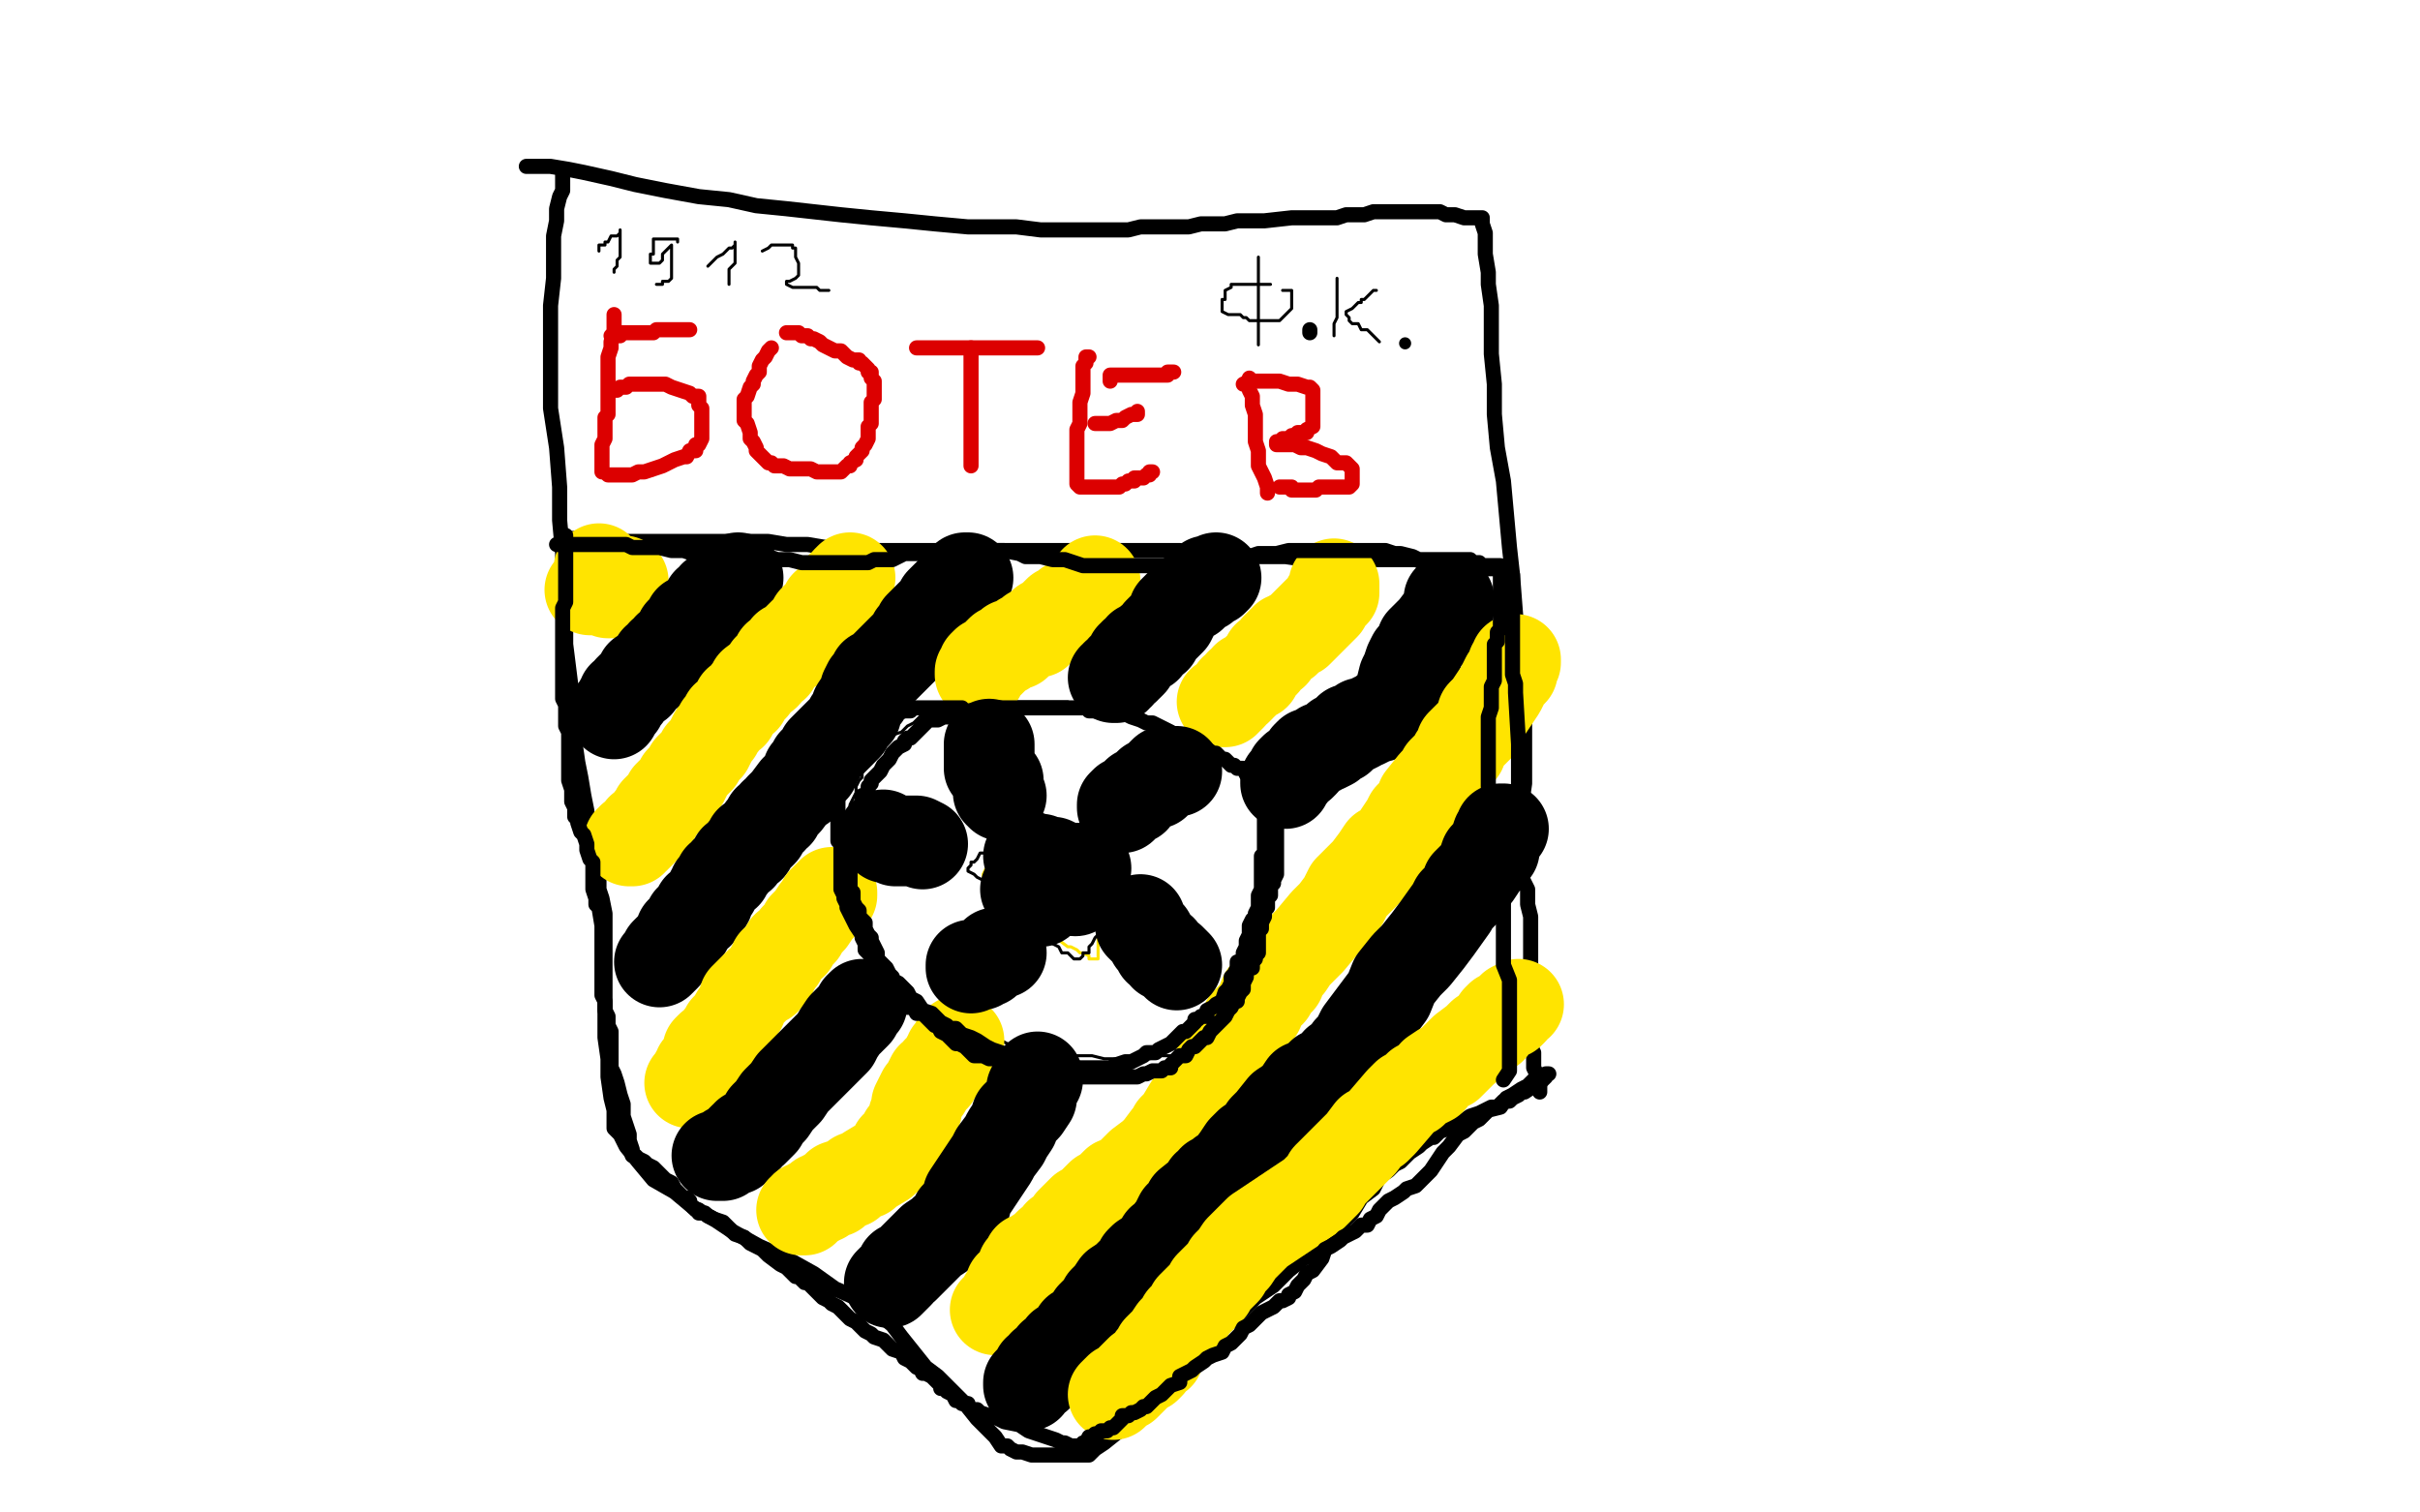 <?xml version="1.0" standalone="no"?>
<!DOCTYPE svg PUBLIC "-//W3C//DTD SVG 1.1//EN"
"http://www.w3.org/Graphics/SVG/1.1/DTD/svg11.dtd">

<svg width="800" height="500" version="1.1" xmlns="http://www.w3.org/2000/svg" xmlns:xlink="http://www.w3.org/1999/xlink" style="stroke-antialiasing: false"><desc>This SVG has been created on https://colorillo.com/</desc><rect x='0' y='0' width='800' height='500' style='fill: rgb(255,255,255); stroke-width:0' /><polyline points="174,55 176,55 176,55 179,55 179,55 182,55 182,55 188,56 188,56 193,57 193,57 202,59 202,59 210,61 210,61 220,63 220,63 231,65 231,65 241,66 241,66 250,68 250,68 260,69 260,69 269,70 269,70 278,71 288,72 299,73 309,74 320,75 328,75 336,75 344,76 350,76 355,76 360,76 364,76 368,76 373,76 377,75 381,75 384,75 389,75 393,75 397,74 402,74 405,74 409,73 412,73 415,73 418,73 427,72 430,72 434,72 438,72 442,72 445,71 448,71 451,71 454,70 456,70 457,70 458,70 461,70 462,70 464,70 466,70 468,70 470,70 471,70 474,70 475,70 476,70 478,71 480,71 481,71 484,72 486,72 487,72 489,72 490,72 490,74 491,77 491,81 491,84 492,90 492,94 493,101 493,108 493,117 494,127 494,137 495,148 497,159 498,170 499,181 500,190 501,203 502,214 503,223 504,234 504,242 504,251 504,259 503,266 503,273 503,279 503,286 503,290 505,294 505,299 506,303 506,306 506,309 506,312 506,314 506,318 506,320 506,323 505,326 505,329 505,333 505,336 505,339 505,342 506,346 507,348 507,350 507,351 507,353 508,355 508,356 508,357 509,358 509,359 509,361" style="fill: none; stroke: #000000; stroke-width: 5; stroke-linejoin: round; stroke-linecap: round; stroke-antialiasing: false; stroke-antialias: 0; opacity: 1.0"/>
<polyline points="186,56 186,58 186,58 186,59 186,59 186,60 186,60 186,62 186,62 186,63 186,63 185,65 185,65 184,69 184,69 184,73 184,73 183,78 183,78 183,84 183,84 183,92 183,92 182,101 182,101 182,111 182,111 182,122 182,135 184,148 185,161 185,172 186,183 186,193 187,203 187,213 188,221 189,229 190,238 190,245 191,252 192,257 193,263 194,268 194,272 195,276 195,278 196,282 196,285 197,287 198,291 198,294 199,297 200,302 200,305 200,307 200,311 200,314 200,317 200,324 200,328 200,332 200,338 200,343 201,350 201,356 202,363 203,367 203,370 203,373 205,375 207,379 211,384 216,390 223,394 229,399 236,403 242,407 251,412 260,416 269,421 276,426 285,430 290,434 295,438 298,442 302,447 306,452 310,455 315,460 319,464 323,469 326,472 329,475 331,478 333,478 334,479 336,480 338,480 341,481 343,481 344,481 346,481 349,481 351,481 354,481 356,481 357,481 358,481 360,481 362,479 365,477 370,473 375,468 382,461 389,454 397,446 403,440 410,434 415,429 421,425 426,420 431,416 436,412 440,407 443,405 447,401 450,396 454,393 456,389 459,387 461,385 463,384 465,382 466,381 469,379 470,378 473,376 474,376 476,374 479,373 481,372 483,371 486,369 489,368 493,366 495,366 496,365 497,364 499,364 500,363 502,362 503,361 504,361 507,359 508,359 510,357 511,356 511,355 512,355" style="fill: none; stroke: #000000; stroke-width: 5; stroke-linejoin: round; stroke-linecap: round; stroke-antialiasing: false; stroke-antialias: 0; opacity: 1.0"/>
<polyline points="188,178 189,178 189,178 191,178 191,178 194,178 194,178 197,178 197,178 203,179 203,179 207,179 207,179 212,179 212,179 218,179 218,179 225,179 225,179 230,179 230,179 235,179 235,179 239,179 239,179 243,179 243,179 247,179 254,179 260,180 267,180 273,181 277,182 280,182 283,182 286,182 289,182 292,182 296,182 299,182 305,182 309,182 315,182 322,182 328,182 338,182 345,182 353,182 361,182 368,182 375,182 382,182 390,182 397,183 404,183 411,184 418,184 425,184 432,185 438,185 442,185 446,185 449,185 451,185 454,185 456,185 459,185 462,185 465,185 468,185 471,186 473,186 476,187 479,187 481,187 484,188 485,188 487,188 488,188 490,188 491,188 492,188 493,188 494,188 495,188" style="fill: none; stroke: #000000; stroke-width: 5; stroke-linejoin: round; stroke-linecap: round; stroke-antialiasing: false; stroke-antialias: 0; opacity: 1.0"/>
<polyline points="203,104 203,105 203,105 203,106 203,106 203,108 203,108 203,110 203,110 202,113 202,113 202,115 202,115 201,118 201,118 201,120 201,120 201,122 201,122 201,125 201,125 201,127 201,127 201,130 201,130 201,132 201,132 201,134 201,136 201,137 200,138 200,139 200,140 200,141 200,144 200,145 199,147 199,148 199,149 199,151 199,152 199,153 199,154 199,155 199,156 199,154" style="fill: none; stroke: #dc0000; stroke-width: 5; stroke-linejoin: round; stroke-linecap: round; stroke-antialiasing: false; stroke-antialias: 0; opacity: 1.0"/>
<polyline points="202,111 203,111 203,111 204,111 204,111 205,111 205,111 205,110 205,110 207,110 207,110 208,110 208,110 210,110 210,110 212,110 212,110 214,110 214,110 216,110 216,110 217,109 217,109 219,109 219,109 220,109 221,109 222,109 223,109 224,109 225,109 226,109 228,109" style="fill: none; stroke: #dc0000; stroke-width: 5; stroke-linejoin: round; stroke-linecap: round; stroke-antialiasing: false; stroke-antialias: 0; opacity: 1.0"/>
<polyline points="203,129 204,129 204,129 205,128 205,128 207,128 207,128 208,127 208,127 209,127 209,127 210,127 210,127 211,127 211,127 213,127 213,127 214,127 214,127 215,127 215,127 216,127 216,127 219,127 219,127 220,127 220,127 222,128 225,129 228,130 229,131 231,131 231,132 231,134 232,135 232,136 232,138 232,139 232,141 232,143 232,144 232,145 231,147 230,147 230,148 230,149 228,149 227,151 226,151 223,152 221,153 219,154 216,155 213,156 211,156 209,157 207,157 206,157 205,157 204,157 203,157 202,157 201,157" style="fill: none; stroke: #dc0000; stroke-width: 5; stroke-linejoin: round; stroke-linecap: round; stroke-antialiasing: false; stroke-antialias: 0; opacity: 1.0"/>
<polyline points="255,115 254,116 254,116 253,118 253,118 252,119 252,119 251,121 251,121 251,123 251,123 250,124 250,124 249,126 249,126 249,127 249,127 248,128 248,128 247,131 247,131 246,132 246,132 246,133 246,133 246,136 246,137 246,139 247,140 248,143 248,145 249,146 250,148 250,149 252,151 253,152 254,153 255,153 256,154 258,154 259,154 261,155 262,155 264,155 266,155 268,155 270,156 271,156 273,156 274,156 275,156 276,156 277,156 278,156 279,155 280,154 281,154 281,153 283,152 283,151 284,150 285,149 285,148 286,147 287,145 287,143 287,141 288,140 288,138 288,136 288,135 288,134 288,133 289,132 289,131 289,130 289,129 289,128 289,126 288,125 288,124 288,123 287,123 287,122 286,121 285,120 284,120 284,119 282,119 280,118 279,117 278,116 276,116 274,115 272,114 271,113 269,112 268,112 267,111 266,111 265,111 264,110 263,110 262,110 261,110 260,110" style="fill: none; stroke: #dc0000; stroke-width: 5; stroke-linejoin: round; stroke-linecap: round; stroke-antialiasing: false; stroke-antialias: 0; opacity: 1.0"/>
<polyline points="303,115 304,115 304,115 305,115 305,115 306,115 306,115 307,115 307,115 309,115 309,115 312,115 312,115 316,115 316,115 320,115 320,115 325,115 325,115 330,115 330,115 334,115 334,115 337,115 337,115 340,115 342,115 343,115" style="fill: none; stroke: #dc0000; stroke-width: 5; stroke-linejoin: round; stroke-linecap: round; stroke-antialiasing: false; stroke-antialias: 0; opacity: 1.0"/>
<polyline points="321,115 321,116 321,116 321,117 321,117 321,119 321,119 321,120 321,120 321,122 321,122 321,125 321,125 321,129 321,129 321,132 321,132 321,137 321,137 321,140 321,140 321,143 321,143 321,146 321,146 321,148 321,148 321,150 321,152 321,153 321,154" style="fill: none; stroke: #dc0000; stroke-width: 5; stroke-linejoin: round; stroke-linecap: round; stroke-antialiasing: false; stroke-antialias: 0; opacity: 1.0"/>
<polyline points="360,118 359,118 359,118 359,120 359,120 358,121 358,121 358,124 358,124 358,127 358,127 358,130 358,130 357,133 357,133 357,137 357,137 357,140 357,140 356,142 356,142 356,145 356,145 356,148 356,148 356,151 356,151 356,153 356,156 356,157 356,159 356,160 357,161 358,161 360,161 364,161 366,161 368,161 370,161 371,160 372,160 373,159 374,159 375,159 375,158 376,158 377,158 378,158 379,157 380,157 380,156 381,156" style="fill: none; stroke: #dc0000; stroke-width: 5; stroke-linejoin: round; stroke-linecap: round; stroke-antialiasing: false; stroke-antialias: 0; opacity: 1.0"/>
<polyline points="362,140 364,140 364,140 367,140 367,140 369,139 369,139 371,139 371,139 372,138 372,138 374,137 374,137 375,137 375,137 376,137 376,137 376,136" style="fill: none; stroke: #dc0000; stroke-width: 5; stroke-linejoin: round; stroke-linecap: round; stroke-antialiasing: false; stroke-antialias: 0; opacity: 1.0"/>
<polyline points="367,126 367,124 367,124 368,124 369,124 372,124 375,124 378,124 381,124 383,124 386,124 386,123 387,123 388,123" style="fill: none; stroke: #dc0000; stroke-width: 5; stroke-linejoin: round; stroke-linecap: round; stroke-antialiasing: false; stroke-antialias: 0; opacity: 1.0"/>
<polyline points="413,125 413,127 413,127 413,129 413,129 414,131 414,131 414,134 414,134 415,137 415,137 415,140 415,140 415,142 415,142 415,144 415,144 415,146 415,146 416,149 416,149 416,151 416,151 416,154 416,154 417,156 417,156 418,158 419,161 419,162 419,163" style="fill: none; stroke: #dc0000; stroke-width: 5; stroke-linejoin: round; stroke-linecap: round; stroke-antialiasing: false; stroke-antialias: 0; opacity: 1.0"/>
<polyline points="411,127 413,126 413,126 414,126 414,126 417,126 417,126 419,126 419,126 423,126 423,126 426,127 426,127 429,127 429,127 432,128 432,128 433,128 433,128 434,129 434,130 434,132 434,133 434,136 434,138 434,139 434,140 434,141 432,142 432,143 430,143 429,143 428,144 427,144 426,145 424,145 423,146 422,146 422,147 423,147 426,147 428,147 430,148 432,148 435,149 437,150 440,151 442,153 445,153 446,154 447,155 447,156 447,157 447,158 447,159 447,160 446,161 444,161 443,161 442,161 440,161 439,161 437,161 436,161 435,162 433,162 432,162 431,162 430,162 429,162 427,162 427,161 426,161 425,161 424,161 423,161" style="fill: none; stroke: #dc0000; stroke-width: 5; stroke-linejoin: round; stroke-linecap: round; stroke-antialiasing: false; stroke-antialias: 0; opacity: 1.0"/>
<polyline points="198,83 198,82 198,82 198,81 198,81 199,81 199,81 200,81 200,81 200,80 200,80 201,80 201,80 202,78 202,78 203,78 203,78 204,78 204,78 205,77 205,76 205,77 205,79 205,80 205,81 205,83 205,84 205,85 204,86 204,87 204,88 203,89 203,90" style="fill: none; stroke: #000000; stroke-width: 1; stroke-linejoin: round; stroke-linecap: round; stroke-antialiasing: false; stroke-antialias: 0; opacity: 1.0"/>
<polyline points="224,80 224,79 224,79 222,79 222,79 221,79 221,79 220,79 220,79 219,79 218,79 217,79 216,79 216,80 216,81 216,82 216,84 215,84 215,85 215,86 215,87 216,87 217,87 218,87 219,86 219,85 219,84 220,83 222,81 222,82 222,83 222,85 222,86 222,87 222,88 222,89 222,90 222,91 222,92 221,93 220,93 219,93 219,94 218,94 217,94" style="fill: none; stroke: #000000; stroke-width: 1; stroke-linejoin: round; stroke-linecap: round; stroke-antialiasing: false; stroke-antialias: 0; opacity: 1.0"/>
<polyline points="234,88 235,87 235,87 236,86 236,86 237,85 237,85 239,84 239,84 240,83 240,83 241,82 241,82 242,82 242,82 243,81 243,81 243,80 243,80 243,81 243,82 243,84 243,85 243,87 242,88 241,89 241,91 241,92 241,93 241,94" style="fill: none; stroke: #000000; stroke-width: 1; stroke-linejoin: round; stroke-linecap: round; stroke-antialiasing: false; stroke-antialias: 0; opacity: 1.0"/>
<polyline points="252,83 254,82 254,82 255,81 255,81 256,81 256,81 257,81 257,81 258,81 258,81 259,81 259,81 260,81 260,81 262,81 262,81 262,82 262,82 263,82 263,83 263,84 263,85 264,87 264,88 264,89 264,90 264,91 263,92 261,93 260,93 260,94 262,95 263,95 265,95 268,95 270,95 271,96 272,96 274,96" style="fill: none; stroke: #000000; stroke-width: 1; stroke-linejoin: round; stroke-linecap: round; stroke-antialiasing: false; stroke-antialias: 0; opacity: 1.0"/>
<polyline points="416,85 416,86 416,86 416,88 416,88 416,90 416,90 416,93 416,93 416,96 416,96 416,98 416,98 416,101 416,101 416,104 416,104 416,107 416,107 416,109 416,109 416,111 416,111 416,113 416,113 416,114" style="fill: none; stroke: #000000; stroke-width: 1; stroke-linejoin: round; stroke-linecap: round; stroke-antialiasing: false; stroke-antialias: 0; opacity: 1.0"/>
<polyline points="420,94 419,94 419,94 418,94 418,94 417,94 417,94 415,94 415,94 414,94 414,94 413,94 413,94 412,94 412,94 411,94 411,94 410,94 410,94 409,94 409,94 407,94 407,95 405,96 405,98 405,99 404,99 404,101 404,102 404,103 406,104 407,104 408,104 410,104 411,105 412,105 413,106 414,106 415,106 416,106 417,106 418,106 420,106 421,106 422,106 423,106 424,105 425,104 426,103 427,102 427,100 427,99 427,98 427,97 427,96 426,96 425,96 424,96" style="fill: none; stroke: #000000; stroke-width: 1; stroke-linejoin: round; stroke-linecap: round; stroke-antialiasing: false; stroke-antialias: 0; opacity: 1.0"/>
<polyline points="442,92 442,93 442,93 442,95 442,95 442,97 442,97 442,98 442,98 442,99 442,99 442,101 442,101 442,103 442,103 442,104 442,104 442,105 442,105 441,107 441,107 441,108 441,108 441,110 441,110 441,111" style="fill: none; stroke: #000000; stroke-width: 1; stroke-linejoin: round; stroke-linecap: round; stroke-antialiasing: false; stroke-antialias: 0; opacity: 1.0"/>
<polyline points="455,96 454,96 454,96 453,97 453,97 452,98 452,98 451,99 451,99 450,99 450,99 450,100 450,100 449,100 449,100 448,101 448,101 447,102 447,102 445,103 445,103 445,104 446,105 446,106 447,107 449,107 450,109 451,109 452,109 453,110 454,111 455,112 456,113" style="fill: none; stroke: #000000; stroke-width: 1; stroke-linejoin: round; stroke-linecap: round; stroke-antialiasing: false; stroke-antialias: 0; opacity: 1.0"/>
<polyline points="328,235 327,235 327,235 325,235 325,235 323,235 323,235 321,235 321,235 318,234 318,234 316,234 316,234 315,234 315,234 313,234 313,234 311,234 311,234 309,234 309,234 308,235 308,235 306,236 306,236 304,237 302,239 300,240 298,242 295,243 294,244 291,245 290,246 289,247 288,248 287,250 286,251 286,252 286,253 285,254 285,256 285,257 284,258 283,260 283,262 282,264 281,266 281,267 280,269 280,272 280,276 280,279 280,282 280,284 280,287 280,288 280,291 280,293 280,294 281,296 282,300 283,303 285,306 286,309 287,312 288,314 290,316 290,318 292,318 292,320 294,321 297,324 298,326 300,327 301,329 303,331 305,332 306,334 309,335 310,336 312,337 314,338 316,339 318,340 320,341 322,341 324,342 326,343 329,343 333,345 339,346 345,347 351,348 355,349 361,349 365,350 369,350 372,350 375,350 378,350 380,350 384,349 387,349 392,348 395,346 400,344 402,343 404,342 406,340 406,339 407,338 409,336 409,335 410,333 411,332 411,331 413,329 414,327 414,325 415,321 416,317 416,314 416,311 417,308 417,305 417,302 417,296 417,293 417,291 417,288 417,285 417,282 417,279 417,277 417,271 417,269 417,268 416,266 416,262 414,261 412,258 410,255 407,252 405,250 403,248 401,246 399,245 396,244 394,243 391,242 385,240 382,238 379,237 377,236 374,235 372,235 370,234 369,234 366,234 365,233 364,233 363,233 362,233 361,233 359,233 358,233 355,233 353,232 351,232 348,232 346,232 343,232 340,232 335,232 332,232 328,232 325,232 322,233 320,233 318,234" style="fill: none; stroke: #000000; stroke-width: 1; stroke-linejoin: round; stroke-linecap: round; stroke-antialiasing: false; stroke-antialias: 0; opacity: 1.0"/>
<polyline points="198,188 198,189 198,189 198,190 198,190 198,192 198,192 197,192 197,192 197,193 197,193 196,194 196,194 195,195 195,195 196,195 197,195 198,194 199,194 200,193 201,193 203,193 205,193 206,192 205,193 204,194 203,195 202,196 201,196" style="fill: none; stroke: #ffe400; stroke-width: 30; stroke-linejoin: round; stroke-linecap: round; stroke-antialiasing: false; stroke-antialias: 0; opacity: 1.0"/>
<polyline points="244,191 243,192 243,192 242,192 242,192 242,193 242,193 241,193 241,193 240,194 240,194 239,195 239,195 238,196 238,196 237,197 237,197 236,197 236,197 235,199 235,199 234,199 234,199 233,201 233,201 231,203 230,204 228,205 227,207 226,208 225,209 225,210 224,211 224,212 223,213 221,214 220,216 219,216 219,218 217,218 217,220 216,220 216,221 215,222 214,222 212,223 212,224 211,225 211,226 210,226 209,227 208,228 207,230 206,230 206,231 205,232 205,233 204,234 203,235 203,236" style="fill: none; stroke: #000000; stroke-width: 30; stroke-linejoin: round; stroke-linecap: round; stroke-antialiasing: false; stroke-antialias: 0; opacity: 1.0"/>
<polyline points="281,191 280,192 280,192 280,193 280,193 279,194 279,194 278,194 278,194 277,196 277,196 276,197 276,197 276,198 276,198 275,198 275,198 275,199 275,199 275,200 275,200 273,200 273,201 272,202 272,203 271,203 270,204 269,205 268,208 266,209 265,210 263,212 262,214 260,214 259,216 257,217 256,220 254,221 253,223 249,226 249,227 247,229 246,231 244,232 243,234 242,236 240,237 239,239 238,240 237,242 236,243 234,247 232,249 231,251 229,253 228,254 227,256 226,258 225,258 225,259 224,260 224,261 222,262 221,263 221,264 220,265 219,266 217,268 217,269 216,270 215,271 214,273 213,274 212,274 212,275 211,276 210,277 209,277 209,278 208,278" style="fill: none; stroke: #ffe400; stroke-width: 30; stroke-linejoin: round; stroke-linecap: round; stroke-antialiasing: false; stroke-antialias: 0; opacity: 1.0"/>
<polyline points="320,191 319,191 319,191 318,192 318,192 317,193 317,193 316,194 316,194 314,196 314,196 313,197 313,197 311,199 311,199 310,201 310,201 308,203 308,203 307,204 307,204 306,205 306,205 305,206 305,206 304,207 304,208 303,209 302,210 301,212 300,213 298,215 297,216 295,218 294,219 292,221 291,222 290,223 289,223 288,225 287,226 286,228 286,230 285,231 283,234 283,236 281,238 280,240 278,242 275,245 274,246 272,248 271,250 269,252 269,254 267,255 266,258 265,260 263,261 260,265 259,266 258,267 257,269 256,269 255,271 254,271 254,272 252,274 252,275 250,277 248,278 248,280 246,281 245,283 243,284 242,286 240,288 240,289 238,290 237,292 236,293 236,294 235,295 234,297 234,298 233,299 232,300 231,300 231,301 231,302 230,302 229,304 228,304 228,305 227,307 225,308 225,310 224,311 223,312 223,313 222,313 221,314 220,315 220,316 219,317 218,318" style="fill: none; stroke: #000000; stroke-width: 30; stroke-linejoin: round; stroke-linecap: round; stroke-antialiasing: false; stroke-antialias: 0; opacity: 1.0"/>
<polyline points="362,192 362,193 362,193 362,194 362,194 362,195 362,195 362,196 362,196 360,196 360,196 358,197 358,197 357,198 357,198 356,198 355,199 353,200 351,202 350,202 349,203 347,205 346,206 345,206 344,207 343,209 341,209 340,210 338,211 337,212 336,213 334,213 333,214 332,215 331,215 330,216 329,217 328,218 327,219 326,219 325,220 325,221 324,222 324,223" style="fill: none; stroke: #ffe400; stroke-width: 30; stroke-linejoin: round; stroke-linecap: round; stroke-antialiasing: false; stroke-antialias: 0; opacity: 1.0"/>
<polyline points="275,295 275,296 275,296 274,296 274,296 273,297 273,297 272,298 272,298 271,300 271,300 270,301 270,301 268,304 268,304 266,306 266,306 265,308 265,308 263,310 263,310 262,312 262,312 260,313 260,313 259,315 258,316 258,317 257,318 256,318 256,320 255,320 255,322 254,322 253,323 253,324 251,325 249,327 248,328 246,330 245,333 243,336 242,338 240,340 239,342 238,343 238,344 237,345 235,346 234,347 234,349 233,350 233,351 232,353 231,353 231,354 231,355 230,355 230,356 229,357 228,358" style="fill: none; stroke: #ffe400; stroke-width: 30; stroke-linejoin: round; stroke-linecap: round; stroke-antialiasing: false; stroke-antialias: 0; opacity: 1.0"/>
<polyline points="402,191 401,192 401,192 399,192 399,192 398,194 398,194 396,195 396,195 394,197 394,197 393,197 393,197 391,199 391,199 390,200 390,200 388,202 388,202 388,203 388,203 387,205 387,205 386,206 386,206 384,208 383,209 382,211 380,212 379,214 377,214 377,215 376,216 375,216 375,217 374,217 374,219 373,220 372,220 372,221 371,221 370,223 369,223 369,224 368,224" style="fill: none; stroke: #000000; stroke-width: 30; stroke-linejoin: round; stroke-linecap: round; stroke-antialiasing: false; stroke-antialias: 0; opacity: 1.0"/>
<polyline points="285,332 284,333 284,333 283,335 283,335 282,336 282,336 280,338 280,338 279,339 279,339 277,342 277,342 276,344 276,344 274,346 274,346 272,348 272,348 270,350 270,350 268,352 268,352 265,355 262,358 260,361 257,364 255,367 253,369 252,371 249,374 247,375 247,376 246,376 245,377 244,378 244,379 243,379 243,380 242,380 241,380 240,381 239,382 238,382 237,382" style="fill: none; stroke: #000000; stroke-width: 30; stroke-linejoin: round; stroke-linecap: round; stroke-antialiasing: false; stroke-antialias: 0; opacity: 1.0"/>
<polyline points="441,193 441,194 441,194 441,195 441,195 441,196 441,196 440,197 440,197 439,198 439,198 438,200 438,200 437,201 437,201 435,203 435,203 434,204 434,204 433,205 433,205 431,207 430,208 429,209 427,210 426,211 425,211 425,212 424,212 422,214 421,216 419,217 418,219 417,220 416,221 415,222 415,223 414,223 413,224 412,224 411,226 410,226 410,227 409,228 408,228 407,230 406,231 405,232 404,232" style="fill: none; stroke: #ffe400; stroke-width: 30; stroke-linejoin: round; stroke-linecap: round; stroke-antialiasing: false; stroke-antialias: 0; opacity: 1.0"/>
<polyline points="317,344 316,345 316,345 316,346 316,346 315,347 315,347 314,348 314,348 314,349 314,349 313,350 313,350 312,352 312,352 311,353 311,353 310,354 310,354 309,356 309,356 308,356 308,356 307,358 307,358 306,360 306,360 305,361 304,363 303,365 303,367 302,369 302,371 301,372 301,373 300,374 299,375 299,376 298,377 298,378 297,379 296,379 296,381 295,381 293,383 292,384 287,387 286,388 283,389 281,391 280,391 277,392 276,394 275,394 273,395 272,396 271,396 270,397 268,398 267,399 266,399 266,400 265,400" style="fill: none; stroke: #ffe400; stroke-width: 30; stroke-linejoin: round; stroke-linecap: round; stroke-antialiasing: false; stroke-antialias: 0; opacity: 1.0"/>
<polyline points="479,198 479,201 479,201 478,202 478,202 477,204 477,204 474,208 474,208 472,210 472,210 470,212 470,212 469,215 469,215 467,217 467,217 466,219 466,219 465,222 465,222 464,224 464,224 463,228 463,228 461,233 460,234 458,235 457,236 456,237 455,237 453,238 451,239 450,239 449,240 447,241 446,241 445,242 444,243 443,244 442,244 440,246 438,247 437,247 436,248 433,249 432,250 431,252 430,253 428,254 427,255 427,256 426,257 425,258 425,259" style="fill: none; stroke: #000000; stroke-width: 30; stroke-linejoin: round; stroke-linecap: round; stroke-antialiasing: false; stroke-antialias: 0; opacity: 1.0"/>
<polyline points="343,356 343,357 343,357 342,358 342,358 341,360 341,360 341,363 341,363 339,366 339,366 336,369 336,369 335,372 335,372 333,375 333,375 332,377 332,377 329,381 329,381 328,383 328,383 326,386 326,386 324,389 322,392 320,395 319,399 318,401 316,402 315,405 314,406 312,407 311,408 308,410 307,411 305,413 304,414 302,416 301,417 299,419 298,419 297,421 296,422 295,423 294,424" style="fill: none; stroke: #000000; stroke-width: 30; stroke-linejoin: round; stroke-linecap: round; stroke-antialiasing: false; stroke-antialias: 0; opacity: 1.0"/>
<polyline points="501,218 501,219 501,219 500,220 500,220 500,222 500,222 498,224 498,224 497,226 497,226 496,228 496,228 494,231 494,231 492,234 492,234 490,236 490,236 489,240 489,240 487,242 487,242 486,243 486,243 483,246 483,248 481,250 480,252 477,255 476,257 474,259 470,264 469,267 466,270 465,272 463,275 461,278 459,280 457,281 455,284 452,288 449,291 446,294 444,298 441,302 438,305 433,311 431,313 429,315 428,316 426,319 425,320 423,322 423,324 421,325 420,328 418,329 416,334 414,336 412,338 410,342 408,345 405,349 403,352 401,356 398,359 395,363 393,366 390,371 388,373 387,375 386,376 383,380 381,382 377,385 375,387 372,390 369,391 366,394 364,395 360,399 358,400 357,401 355,403 354,404 353,406 352,407 350,408 349,410 347,411 345,413 342,415 341,416 340,416 340,417 339,418 338,419 338,420 338,421 337,422 336,423 335,425 334,425 333,428 332,429 331,431 330,432 330,433 329,433" style="fill: none; stroke: #ffe400; stroke-width: 30; stroke-linejoin: round; stroke-linecap: round; stroke-antialiasing: false; stroke-antialias: 0; opacity: 1.0"/>
<polyline points="497,274 496,274 496,274 496,275 496,275 495,276 495,276 494,279 494,279 494,281 494,281 491,283 491,283 490,286 490,286 488,289 488,289 485,292 485,292 484,295 484,295 481,298 481,298 480,300 480,300 475,307 472,311 468,316 465,319 461,324 459,329 456,333 450,341 448,345 446,347 445,349 442,351 441,353 439,354 437,355 434,358 431,359 429,362 427,364 424,366 420,371 418,373 416,376 413,378 411,380 409,383 406,387 404,388 403,390 401,390 401,391 399,392 398,394 393,398 392,401 390,402 389,404 388,406 387,407 386,409 384,410 384,411 382,413 381,414 378,416 377,417 376,419 372,423 369,425 367,428 365,430 364,432 362,434 361,435 360,437 358,439 358,440 356,440 356,442 354,443 353,444 351,445 350,447 348,448 347,450 345,451 345,453 343,453 343,455 342,455 340,457 340,458" style="fill: none; stroke: #000000; stroke-width: 30; stroke-linejoin: round; stroke-linecap: round; stroke-antialiasing: false; stroke-antialias: 0; opacity: 1.0"/>
<polyline points="502,332 500,333 500,333 500,334 500,334 499,335 499,335 496,336 496,336 495,337 495,337 493,340 493,340 490,342 490,342 488,344 488,344 484,347 484,347 482,349 482,349 479,352 479,352 477,353 477,353 474,355 473,357 471,358 469,359 467,361 465,362 463,364 457,371 455,373 453,374 450,378 448,380 446,382 444,384 442,386 441,387 439,389 438,391 436,393 434,395 431,397 422,403 416,407 413,410 410,413 408,416 406,418 405,420 403,422 402,423 400,425 400,426 398,428 396,430 394,432 393,434 392,435 391,436 391,437 390,438 389,439 388,440 386,443 385,444 383,446 383,448 381,449 380,451 379,452 377,453 375,455 374,456 373,457 372,458 370,459 369,460 368,461" style="fill: none; stroke: #ffe400; stroke-width: 30; stroke-linejoin: round; stroke-linecap: round; stroke-antialiasing: false; stroke-antialias: 0; opacity: 1.0"/>
<polyline points="333,270 333,271 333,271 332,272 332,272 331,274 331,274 329,276 329,276 329,278 329,278 328,280 328,280 326,283 326,283 326,285 326,285 326,287 326,287 325,289 325,289 325,290 325,290 325,291 325,291 325,292 326,292 327,293 328,294 330,295 331,296 332,296 332,297 333,297 335,299 336,300 338,302 340,303 342,306 346,308 349,310 353,313 354,313 356,314 357,315 358,315 360,316 360,317 361,317 362,317 363,317 363,315 363,313 363,312 363,310 363,309 363,308 363,307 363,306 364,304 364,301 366,299 366,297 367,295 368,292 369,290 369,289 370,286 371,285 371,284 371,283 371,282 371,281 370,280 369,280 367,279 365,278 364,278 361,276 359,275 357,275 355,274 352,272 349,271 347,271 345,270 342,269 341,269 340,269" style="fill: none; stroke: #ffe400; stroke-width: 1; stroke-linejoin: round; stroke-linecap: round; stroke-antialiasing: false; stroke-antialias: 0; opacity: 1.0"/>
<polyline points="338,268 337,269 337,269 335,270 335,270 335,271 335,271 333,272 333,272 333,273 333,273 332,275 332,275 330,275 330,275 330,277 330,277 329,277 329,277 329,278 329,278 328,279 328,279 327,280 327,280 326,282 324,282 323,284 322,285 321,285 321,286 320,287 320,288 322,289 323,290 325,291 327,292 328,294 331,295 333,296 334,297 335,297 335,298 336,299 337,299 337,300 338,301 339,302 340,303 341,305 342,306 344,308 344,309 345,309 346,310 347,311 348,312 350,313 351,315 353,315 354,316 355,317 356,317 357,317 358,316 358,315 360,315 360,314 360,313 361,312 362,310 363,309 364,307 364,305 365,304 366,302 367,301 367,299 367,297 368,295 368,294 368,292 369,290 369,289 370,287 370,286 370,285 370,284 370,283 370,282 370,281 369,281 369,280 368,280 368,279 366,279 364,279 363,279 361,278 360,278 358,277 356,277 353,277 352,276 351,276 350,276 350,275 349,275 348,275 347,275 346,274 345,273 344,273 343,272 341,272" style="fill: none; stroke: #000000; stroke-width: 1; stroke-linejoin: round; stroke-linecap: round; stroke-antialiasing: false; stroke-antialias: 0; opacity: 1.0"/>
<circle cx="343.5" cy="293.5" r="15" style="fill: #000000; stroke-antialiasing: false; stroke-antialias: 0; opacity: 1.0"/>
<circle cx="355.5" cy="294.5" r="15" style="fill: #000000; stroke-antialiasing: false; stroke-antialias: 0; opacity: 1.0"/>
<polyline points="359,287 357,287 357,287 355,287 355,287 353,287 353,287 350,286 350,286 348,285 348,285 346,285 346,285 344,284 344,284 343,284 343,284 341,284 341,284 340,283 340,283" style="fill: none; stroke: #000000; stroke-width: 30; stroke-linejoin: round; stroke-linecap: round; stroke-antialiasing: false; stroke-antialias: 0; opacity: 1.0"/>
<polyline points="339,294 340,295 340,295 342,296 344,297 344,298" style="fill: none; stroke: #000000; stroke-width: 30; stroke-linejoin: round; stroke-linecap: round; stroke-antialiasing: false; stroke-antialias: 0; opacity: 1.0"/>
<polyline points="327,246 327,247 327,247 327,249 327,249 327,250 327,250 327,251 327,251 327,253 327,253 327,254 327,254 328,255 328,255 329,257 329,257 330,258 330,258 330,259 330,260 330,262 331,263" style="fill: none; stroke: #000000; stroke-width: 30; stroke-linejoin: round; stroke-linecap: round; stroke-antialiasing: false; stroke-antialias: 0; opacity: 1.0"/>
<polyline points="389,255 387,255 387,255 385,255 385,255 384,256 384,256 382,259 382,259 380,259 380,259 378,261 378,261 376,262 376,262 375,264 375,264 373,265 373,265 372,265 372,265 371,266 371,266 371,267" style="fill: none; stroke: #000000; stroke-width: 30; stroke-linejoin: round; stroke-linecap: round; stroke-antialiasing: false; stroke-antialias: 0; opacity: 1.0"/>
<polyline points="377,304 377,305 377,305 377,306 377,306 378,307 378,307 380,309 380,309 381,311 381,311 382,312 382,312 383,314 383,314 384,314 384,314 385,316 385,316 387,317 387,317 388,318 388,318 389,319 389,319" style="fill: none; stroke: #000000; stroke-width: 30; stroke-linejoin: round; stroke-linecap: round; stroke-antialiasing: false; stroke-antialias: 0; opacity: 1.0"/>
<polyline points="331,315 330,315 330,315 329,315 329,315 328,316 328,316 327,317 327,317 326,318 326,318 325,318 325,318 324,319 324,319 323,319 323,319 322,319 322,319 321,319 321,319 321,320 321,320" style="fill: none; stroke: #000000; stroke-width: 30; stroke-linejoin: round; stroke-linecap: round; stroke-antialiasing: false; stroke-antialias: 0; opacity: 1.0"/>
<polyline points="305,279 303,278 303,278 301,278 301,278 298,278 298,278 297,278 297,278 296,278 296,278 294,277 294,277 293,277 293,277 292,276 292,276" style="fill: none; stroke: #000000; stroke-width: 30; stroke-linejoin: round; stroke-linecap: round; stroke-antialiasing: false; stroke-antialias: 0; opacity: 1.0"/>
<polyline points="318,234 316,234 316,234 315,234 315,234 314,234 314,234 312,234 312,234 311,234 311,234 310,234 310,234 309,234 309,234 307,234 307,234 306,234 306,234 304,234 302,234 301,235 300,235 299,235 296,236 295,236 294,237 293,238 292,238 291,239 291,240 290,240 289,241 288,241 288,242 287,242 287,243 286,243 285,244 284,245 282,246 282,247 281,248 281,249 279,250 279,251 279,252 279,253 279,254 278,255 278,256 278,257 278,259 277,259 277,260 277,261 277,262 277,263 277,264 277,265 277,266 277,267 277,268 277,269 277,271 277,272 277,273 277,274 277,275 277,276 277,278 278,279 278,280 278,281 278,282 278,284 278,285 278,286 278,287 278,288 278,289 278,291 278,292 278,293 278,294 279,296 279,297 280,299 280,300 281,302 283,306 285,309 285,310 286,312 286,313 286,314 287,315 288,316 288,318 289,319 290,321 291,322 291,323 292,324 294,325 294,326 295,327 296,328 297,329 297,330 298,330 299,331 300,333 302,333 303,335 305,335 306,336 308,338 309,339 310,339 311,341 313,342 314,343 316,345 317,345 319,346 320,347 321,348 322,349 324,349 325,349 327,350 329,350 331,351 332,351 333,351 334,351 335,351 336,351 338,351 339,352 341,352 343,352 345,353 347,353 348,354 350,354 351,354 353,355 355,356 359,356 361,356 362,356 364,356 366,356 367,356 369,356 371,356 372,356 373,356 374,356 375,356 376,356 378,355 379,355 381,354 383,354 384,354 385,353 386,353 387,353 387,352 388,351 389,350 390,349 392,349 393,347 394,346 395,346 396,345 397,344 398,343 399,343 400,341 401,340 402,339 403,338 404,337 405,336 406,334 407,333 408,331 409,331 409,330 410,328 411,327 411,326 411,325 412,323 412,321 413,320 414,320 414,318 415,317 415,316 416,315 416,314 416,312 416,311 416,310 416,308 417,307 417,305 418,303 418,301 419,300 419,298 419,297 420,296 420,294 420,293 421,292 421,291 422,289 422,288 422,286 422,285 422,284 422,282 422,281 422,280 422,279 422,277 422,276 422,274 422,273 422,271 421,270 421,269 420,267 419,266 419,265 419,264 418,263 418,262 417,260 416,259 414,257 413,256 412,256 411,254 410,254 409,254 408,253 407,253 406,252 405,251 404,251 402,249 401,249 398,247 396,246 395,245 393,245 392,244 390,244 389,243 388,243 387,242 385,241 383,240 381,239 379,239 377,238 374,237 372,236 371,236 369,236 367,236 366,236 362,235 360,235 360,234 358,234 357,234 355,234 354,234 351,234 348,234 347,234 345,234 344,234 343,234 341,234 340,234 339,234 338,234 336,234 335,234 334,234 333,234 332,234 330,234 329,234 327,235 325,235 322,235 319,235 317,236 315,236 314,237 312,237 310,238 309,238 308,238 307,238 306,239 305,240 304,241 303,242 302,243 301,244 300,244 299,245 299,246 297,247 296,248 295,249 294,251 292,253 291,255 290,256 289,257 288,258 288,259 287,260 287,262 286,263 285,263 285,265 284,267 283,269 283,270 282,272 282,274 282,275 281,276 281,277 281,278 281,280 281,281 281,283 281,285 281,286 281,288 281,289 281,290 281,291 281,292 281,294 282,295 282,297 282,298 283,300 284,301 284,302 284,303 285,304 286,305 286,307 287,309 288,310 288,311 289,313 290,315 290,317 292,319 293,320 294,322 295,323 295,324 297,325 298,326 300,328 301,330 303,331 305,334 308,335 310,337 311,338 313,339 314,340 315,340 316,340 317,341 318,342 321,343 323,344 326,346 328,347 331,348 333,349 334,349 335,349 336,350 337,351 338,351 339,351 340,352 342,352 343,352 344,352 345,352 347,353 348,353 349,353 350,353 351,353 352,353 354,353 357,353 359,353 362,353 364,353 367,353 369,352 372,351 374,351 376,350 378,349 379,348 382,348 383,347 385,346 387,345 388,344 389,343 391,341 392,341 393,340 394,339 395,338 395,337 396,337 397,336 399,336 399,334 401,333 402,332 404,331 405,328 406,327 407,325 407,323 408,322 409,320 409,318 410,318 411,317 411,316 411,315 412,313 412,311 413,309 413,308 413,306 414,304 415,304 415,302 416,300 416,298 416,297 416,296 417,294 417,292 417,291 417,288 417,287 417,284 417,283 418,282 418,280 418,278 418,277 418,276 418,275 418,273 418,272 418,271 418,268 418,267 417,266 417,264 416,264 416,263" style="fill: none; stroke: #000000; stroke-width: 5; stroke-linejoin: round; stroke-linecap: round; stroke-antialiasing: false; stroke-antialias: 0; opacity: 1.0"/>
<polyline points="184,180 185,180 185,180 186,180 186,180 187,180 187,180 188,180 188,180 189,180 189,180 191,180 191,180 192,180 194,180 195,180 196,180 199,180 201,180 203,180 205,180 207,180 209,181 210,181 211,181 213,181 214,181 215,181 217,181 218,181 222,182 224,182 226,182 229,183 231,183 234,184 237,184 239,184 241,184 242,184 245,184 246,184 247,184 248,184 250,184 252,184 254,184 257,185 261,185 265,186 269,186 272,186 275,186 278,186 282,186 284,186 286,186 287,186 289,185 290,185 292,185 294,185 295,185 297,184 299,183 302,183 305,183 311,182 314,182 316,182 319,182 321,182 324,182 326,182 327,182 328,182 329,182 330,182 332,182 337,183 339,184 341,184 344,184 348,185 352,185 355,186 358,187 361,187 363,187 366,187 368,187 370,187 371,187 372,187 373,187 374,187 375,187 377,187 378,187 379,187 381,187 383,187 385,187 387,187 391,187 394,187 397,186 400,186 403,186 405,186 406,185 409,185 411,184 413,184 416,183 418,183 422,183 426,182 429,182 435,182 438,182 441,182 444,182 447,182 449,182 451,182 452,182 453,182 455,182 457,182 458,182 461,183 463,183 467,184 469,185 471,185 473,185 476,185 477,185 479,185 480,185 482,185 483,185 484,185 485,185 486,185 487,186 488,186 489,186 490,187 491,187 492,187 493,187 495,187 496,187 496,189 496,192 496,194 496,196 496,198 496,200 496,202 496,203 496,204 496,206 496,208 495,209 495,210 495,212 494,213 494,215 494,217 494,220 494,222 494,225 493,227 493,229 493,231 493,234 492,237 492,238 492,239 492,240 492,241 492,243 492,244 492,245 492,247 492,249 492,250 492,252 492,253 492,254 492,256 492,257 492,258 492,260 493,262 493,264 493,266 493,268 494,270 494,271 494,272 495,274 495,275 496,277 498,279 498,280 499,280 499,279 500,277" style="fill: none; stroke: #000000; stroke-width: 5; stroke-linejoin: round; stroke-linecap: round; stroke-antialiasing: false; stroke-antialias: 0; opacity: 1.0"/>
<polyline points="500,190 500,191 500,191 500,193 500,193 500,195 500,195 500,198 500,198 500,201 500,201 500,204 500,204 500,207 500,207 500,210 500,210 500,213 500,213 500,215 500,215 500,218 500,218 500,220 500,220 500,221 500,221 500,223 501,226 501,229 502,246 502,251 502,253 502,255 502,257 502,260 502,263 501,266 501,272 500,275 499,279 499,282 498,284 497,286 497,288 497,291 497,292 497,294 497,296 497,298 497,302 497,305 497,307 497,308 497,309 497,311 497,313 497,315 497,317 497,319 499,324 499,327 499,329 499,330 499,331 499,333 499,334 499,335 499,336 499,338 499,339 499,341 499,343 499,345 499,346 499,347 499,348 499,349 499,351 499,352 499,353 499,354 497,357" style="fill: none; stroke: #000000; stroke-width: 5; stroke-linejoin: round; stroke-linecap: round; stroke-antialiasing: false; stroke-antialias: 0; opacity: 1.0"/>
<polyline points="509,357 508,357 508,357 507,357 507,357 506,358 506,358 505,359 505,359 503,360 503,360 500,362 500,362 498,363 498,363 496,366 496,366 492,367 492,367 489,370 489,370 487,371 487,371 484,374 484,374 482,375 482,375 479,379 477,381 475,384 473,387 471,389 469,391 468,392 465,393 464,394 461,396 459,397 457,399 456,400 455,402 453,403 452,405 450,405 448,407 446,408 444,409 443,410 440,412 438,413 437,416 434,420 432,421 431,423 430,424 429,425 428,427 426,428 426,429 424,430 423,430 421,432 419,433 417,434 415,436 414,437 413,438 411,439 410,441 409,442 407,444 405,445 404,447 401,448 399,449 398,450 395,452 394,453 392,454 390,455 390,457 387,458 385,460 384,461 382,462 381,463 380,464 379,465 378,465 377,466 375,467 374,467 373,468 371,468 371,469 370,470 369,471 368,472 367,472 366,473 365,473 364,473 363,474 362,474 361,475 360,475 359,477 358,477 357,478 356,478 355,478 354,478 352,477 351,477 349,476 346,475 343,474 340,473 337,471 332,470 330,469 327,468 324,467 323,466 321,466 320,465 320,464 318,464 317,463 316,463 315,461 313,460 313,459 311,459 311,458 310,457 309,456 308,455 306,454 305,454 304,452 303,452 301,450 299,449 298,447 295,446 293,444 292,443 289,442 288,441 286,440 283,437 281,436 280,435 278,433 277,432 275,431 274,430 272,429 270,427 269,426 267,424 266,424 264,422 263,422 261,420 260,419 258,418 254,415 252,413 250,412 248,411 247,410 246,409 243,408 241,406 239,404 236,403 234,402 233,401 231,401 231,400 230,400 229,399 228,398 228,397 227,396 226,396 225,395 223,393 222,391 220,390 218,388 216,386 214,385 213,384 211,383 210,382 209,382 209,381 209,380 208,377 208,375 207,372 206,369 206,365 205,362 204,358 203,355 202,353 202,350 202,346 202,344 202,343 202,341 201,339 201,337 201,336 200,334 200,331 199,329 199,327 199,326 199,323 199,321 199,319 199,318 199,316 199,313 199,312 199,310 199,308 199,306 198,300 197,299 197,297 196,294 196,293 196,290 196,287 196,285 195,284 194,281 194,279 193,276 192,275 191,272 191,271 190,270 190,268 190,267 189,265 189,263 189,261 188,258 188,256 188,253 188,250 188,248 188,245 188,244 188,242 187,240 187,239 187,237 187,234 187,233 186,231 186,229 186,228 186,227 186,226 186,224 186,222 186,219 186,218 186,217 186,215 186,214 186,212 186,208 186,207 186,206 186,204 186,203 186,202 186,201 187,199 187,196 187,195 187,194 187,193 187,192 187,190 187,188 187,187 187,186 187,185 187,184 187,182 187,180 187,179 187,178 187,177" style="fill: none; stroke: #000000; stroke-width: 5; stroke-linejoin: round; stroke-linecap: round; stroke-antialiasing: false; stroke-antialias: 0; opacity: 1.0"/>
<polyline points="433,109 433,110 433,110" style="fill: none; stroke: #000000; stroke-width: 5; stroke-linejoin: round; stroke-linecap: round; stroke-antialiasing: false; stroke-antialias: 0; opacity: 1.0"/>
<circle cx="464.5" cy="113.5" r="2" style="fill: #000000; stroke-antialiasing: false; stroke-antialias: 0; opacity: 1.0"/>
</svg>
